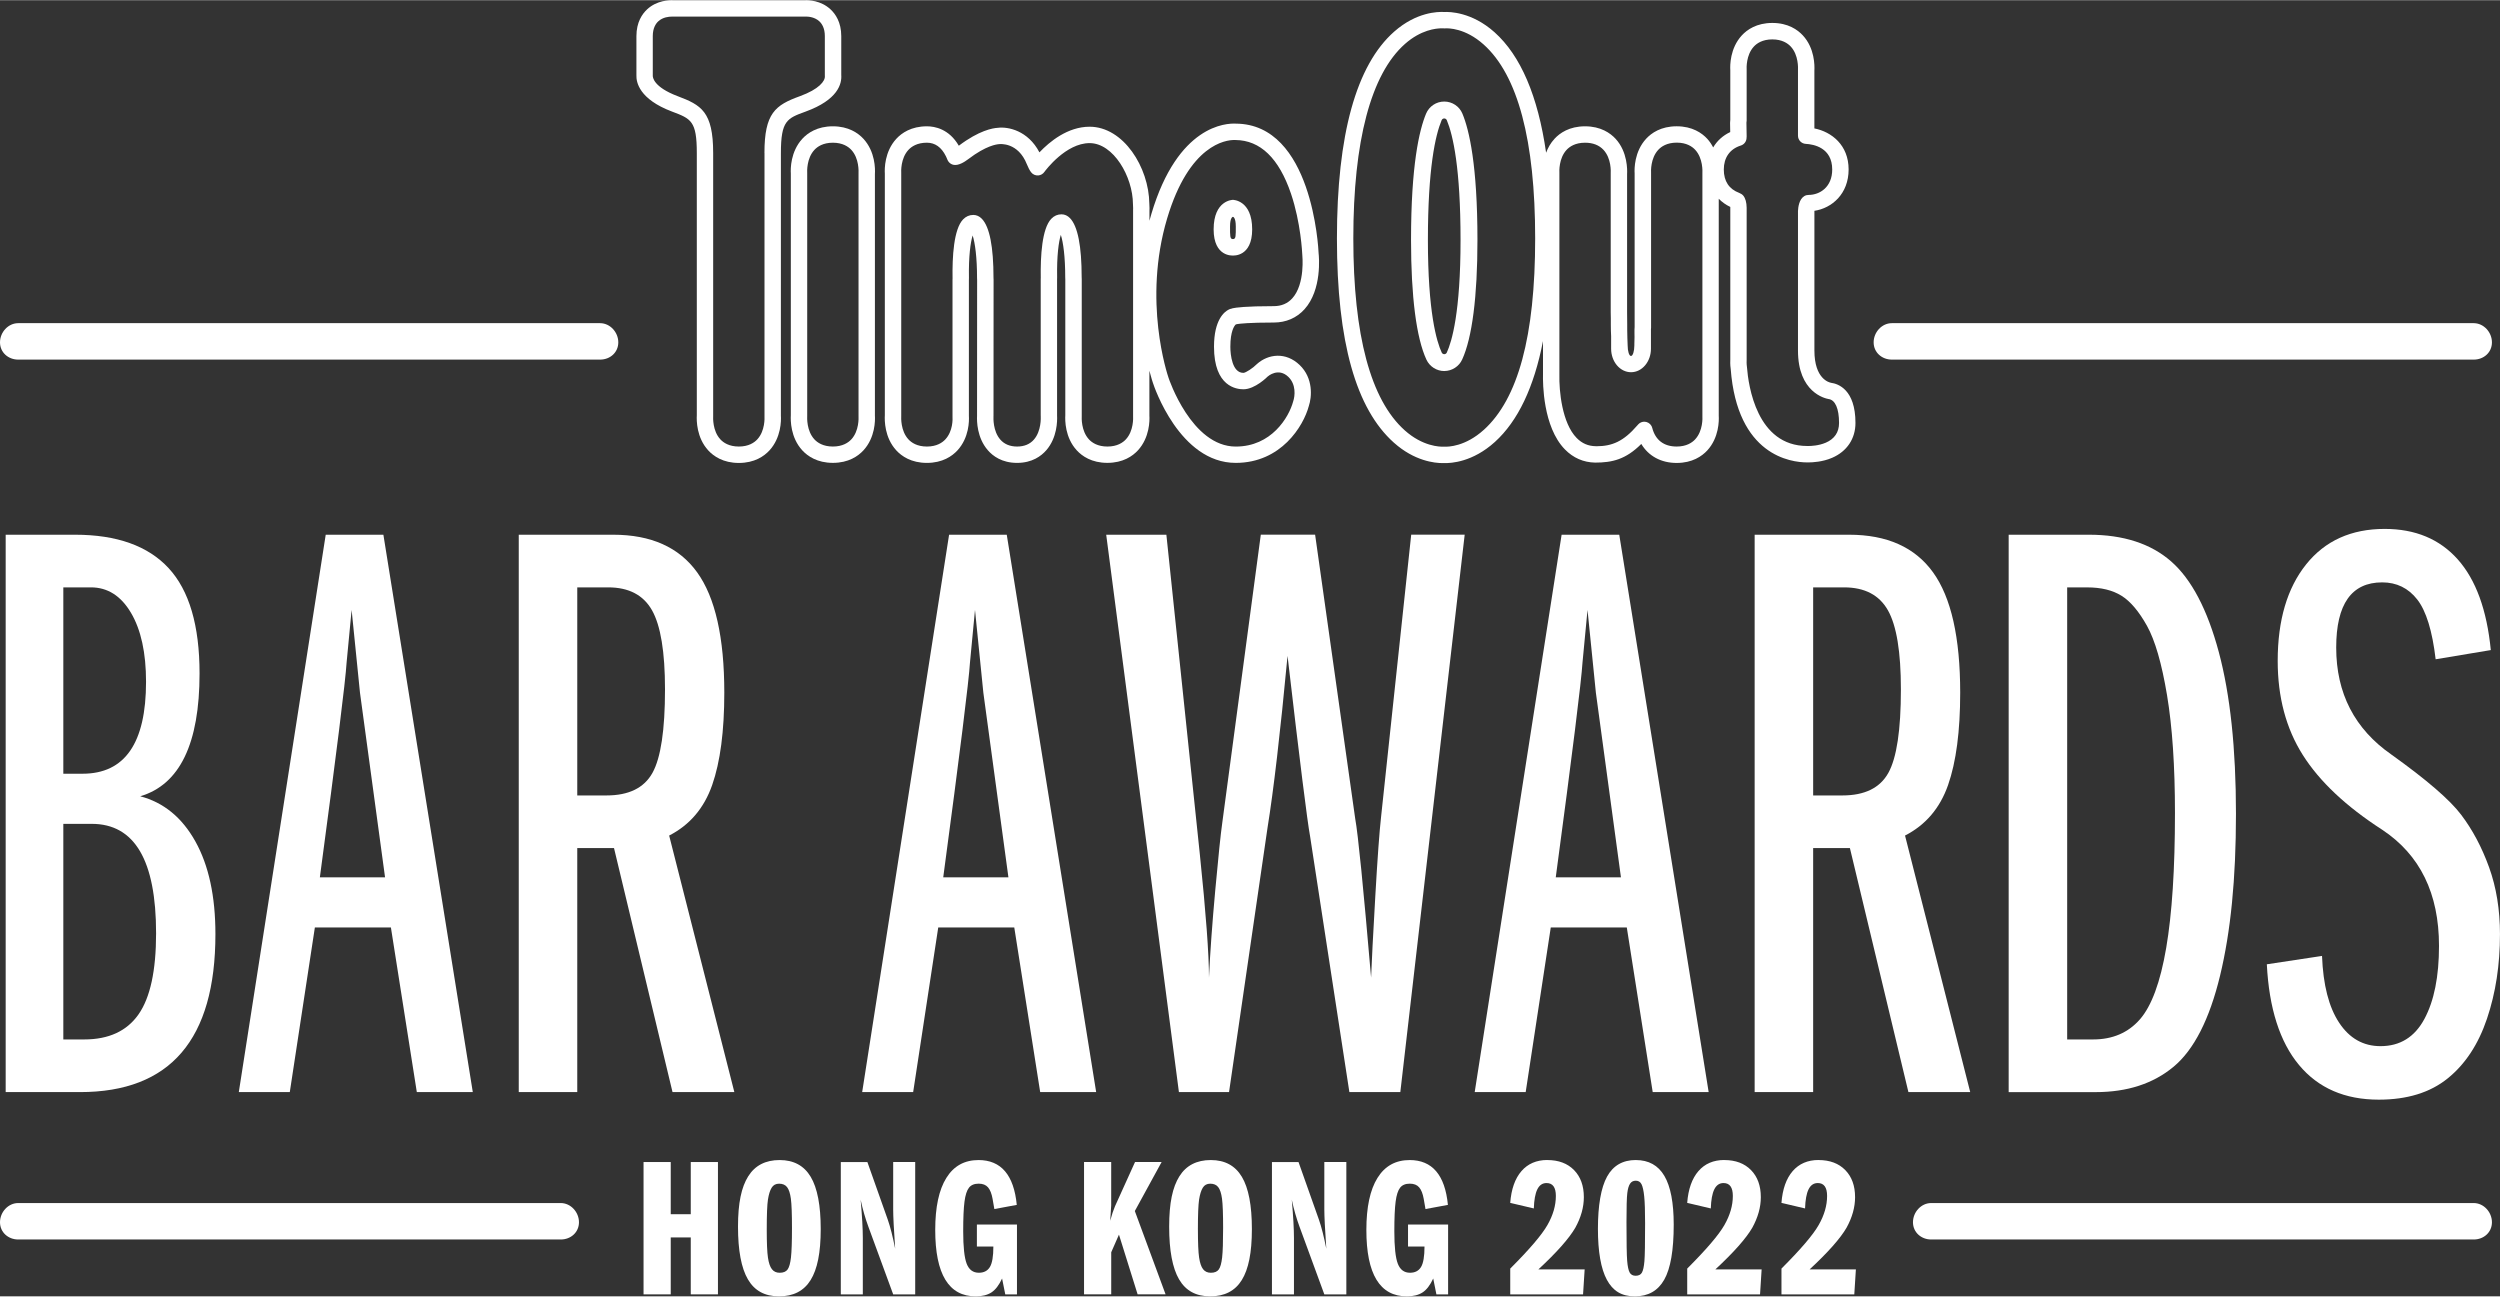 <?xml version="1.0" encoding="UTF-8"?><svg xmlns="http://www.w3.org/2000/svg" id="Layer_163bbf0db50a86" viewBox="0 0 1020.9 529.29" aria-hidden="true" width="1020px" height="529px"><rect x="0" y="0" width="1020.9" height="529.29" fill="#333333" stroke="none"/><defs><linearGradient class="cerosgradient" data-cerosgradient="true" id="CerosGradient_id3e19c91ae" gradientUnits="userSpaceOnUse" x1="50%" y1="100%" x2="50%" y2="0%"><stop offset="0%" stop-color="#d1d1d1"/><stop offset="100%" stop-color="#d1d1d1"/></linearGradient><linearGradient/><style>.cls-1-63bbf0db50a86{fill:#fff;}</style></defs><g><path class="cls-1-63bbf0db50a86" d="m328.95,45.49c13.24-4.8,14.86-11.36,14.59-14.96v-15.88c0-5.67-2.39-9.07-4.39-10.92C335.16.02,330.11-.05,328.82.01h-54.04c-1.44-.06-6.5,0-10.51,3.71-2,1.85-4.38,5.25-4.38,10.92v16.02c-.11,2.76,1.09,9.74,14.51,14.8,7.8,2.94,10.15,3.83,10.15,16.94v107.11c-.12,2.04-.14,9.11,4.7,14.36,2.14,2.32,6.05,5.09,12.47,5.09s10.33-2.77,12.47-5.09c4.85-5.26,4.82-12.32,4.7-14.16V62.39c0-13.25,2.54-14.17,10.07-16.9Zm-16.76,16.9v107.51c.04.6.27,5.95-2.93,9.42-1.24,1.34-3.55,2.94-7.55,2.94s-6.31-1.6-7.55-2.94c-3.2-3.46-2.97-8.82-2.93-9.62V62.39c0-16.94-4.96-19.6-14.48-23.2-10.06-3.8-10.2-7.83-10.18-8.4V14.64c0-3.25,1.22-5.07,2.24-6.01,1.9-1.76,4.48-1.93,5.46-1.93.15,0,.27,0,.33,0h54.35c.56-.03,3.5-.06,5.64,1.92,1.02.95,2.24,2.76,2.24,6.01v16.02c0,.1,0,.21.01.31.19,2.02-2.37,5.39-10.19,8.23-10.07,3.65-14.48,6.95-14.48,23.19Z"/><path class="cls-1-63bbf0db50a86" d="m505.12,132.27c1.03-.17,4.82-.65,15.05-.65,5.01,0,9.34-1.88,12.54-5.43,7.2-8,5.91-21.53,5.76-22.81-.09-2.16-2.6-52.8-33.78-52.98-3.88-.21-23.67.48-34.49,36.8-.29.96-.55,1.91-.81,2.86v-4.13c.02-.4.06-1.46-.05-2.83-.15-14.87-10.58-31.44-24.39-31.44-8.97,0-16.36,6.12-20.49,10.47-4.67-8.94-12.85-10.57-17.02-10.02-2.02.11-7.6,1.04-15.9,7.31-3.98-6.86-9.81-7.93-13.04-7.93-6.42,0-10.33,2.77-12.47,5.09-4.85,5.26-4.82,12.32-4.7,14.16v98.75c-.12,2.04-.15,9.11,4.7,14.36,2.14,2.32,6.05,5.09,12.47,5.09s10.33-2.77,12.47-5.09c4.84-5.24,4.81-12.23,4.69-14.04v-55.6c.01-.26.02-.53.02-.81-.16-8.88.64-14.52,1.51-17.33.99,3.07,1.8,8.95,1.8,17.38,0,.27,0,.54.03.81l-.03,55.48c-.11,2.16-.04,8.91,4.4,14.03,2.04,2.36,5.77,5.17,11.94,5.17s9.89-2.81,11.94-5.17c4.45-5.13,4.51-11.94,4.4-14.12v-55.69c.02-.27.03-.54.02-.81-.16-8.88.64-14.52,1.51-17.33.99,3.07,1.8,8.95,1.8,17.38,0,.27,0,.54.03.81v55.47c-.12,2.04-.15,9.11,4.7,14.36,2.14,2.32,6.05,5.09,12.47,5.09s10.33-2.77,12.47-5.09c4.85-5.26,4.82-12.32,4.7-14.16v-18.38c.76,2.95,1.35,4.71,1.45,4.99.43,1.36,10.89,32.65,33.8,32.65,18.57,0,27.68-15.1,29.84-23.17,1.26-3.7,1.9-11.4-3.73-16.8-5.64-5.42-12.81-4.53-17.42-.42-1.67,1.7-4.58,3.6-5.55,3.63-4.57,0-5.33-7.38-5.33-10.67,0-6.43,1.65-8.56,2.17-9.07.17-.05.34-.1.51-.17Zm-45.35,47.05c-1.24,1.34-3.55,2.94-7.55,2.94s-6.31-1.6-7.55-2.94c-3.2-3.47-2.97-8.82-2.93-9.62v-55.86c0-.16,0-.47-.03-.63,0-12.79-1.6-20.93-4.75-24.2-1.01-1.05-2.19-1.58-3.49-1.58-1.6,0-3,.61-4.16,1.82-3.83,3.98-4.45,15.26-4.3,24.16-.02.13-.02.27-.02.4v55.89s.02.06.02.09c0,.03-.02.06-.01.1.03.61.25,6.02-2.77,9.51-1.64,1.9-3.96,2.86-6.88,2.86s-5.23-.96-6.88-2.86c-3.02-3.48-2.8-8.83-2.77-9.42,0-.03-.01-.06-.01-.1,0-.03.02-.06.02-.09l.03-55.7c0-.16,0-.47-.03-.63,0-12.79-1.6-20.93-4.75-24.2-1.01-1.05-2.19-1.58-3.5-1.58-1.6,0-3,.61-4.17,1.82-3.83,3.98-4.45,15.26-4.3,24.16-.02.13-.02.27-.02.4v55.97c.07.96.21,5.91-2.91,9.29-1.24,1.34-3.55,2.94-7.55,2.94s-6.31-1.6-7.55-2.94c-3.2-3.47-2.97-8.82-2.93-9.62v-99.16c-.04-.6-.27-5.95,2.93-9.42,1.24-1.34,3.55-2.94,7.55-2.94,3.33,0,5.93,1.85,7.74,5.49.03.06.15.32.18.38.16.35.31.7.46,1.07.13.33.31.63.53.9.07.08.18.2.25.28.5.5,1.15.83,1.85.94,1.91.31,4.26-1.11,5.89-2.35,7.3-5.57,11.61-6.06,12.63-6.12.31-.04,7.69-.86,11.29,8.21.54,1.35,1.11,2.44,1.71,3.24.69.93,1.82,1.43,2.98,1.33,1-.09,1.9-.62,2.46-1.43.51-.7,8.79-11.77,18.48-11.77s17.63,13.63,17.7,24.91c0,.08,0,.17.01.25.09,1.05.05,1.83.04,2.22v84.16c.04.6.27,5.95-2.93,9.42Zm43.09-53.36c-.36.06-.7.17-1.02.33-1.89.92-6.09,4.22-6.09,15.22,0,16.36,9.27,17.37,12.02,17.37,4.75,0,9.84-5.14,9.9-5.21.18-.16,4.36-3.78,8.44.14,3.21,3.08,2.74,7.77,1.97,10.03-1.76,6.57-8.93,18.43-23.44,18.43-18.08,0-27.34-27.71-27.45-28.07-.44-1.27-10.6-31.44-.58-65.08,9.04-30.34,24.05-32.04,27.39-32.04.2,0,.36,0,.47.01,10.17.06,17.81,7.43,22.72,21.92,4.01,11.85,4.57,24.14,4.61,24.89.01.12,1.27,11.89-4.07,17.82-1.91,2.13-4.46,3.21-7.56,3.21-11.59,0-15.59.6-16.77.86-.18.04-.36.1-.54.17Z"/><path class="cls-1-63bbf0db50a86" d="m357.28,70.95c.13-2.04.16-9.1-4.7-14.37-2.14-2.32-6.05-5.09-12.47-5.09s-10.33,2.77-12.47,5.09c-4.85,5.26-4.82,12.33-4.7,14.16v98.74c-.12,2.04-.15,9.11,4.7,14.36,2.14,2.32,6.05,5.09,12.47,5.09s10.33-2.77,12.47-5.09c4.85-5.26,4.82-12.32,4.7-14.16v-98.75Zm-9.62,108.37c-1.24,1.34-3.55,2.94-7.55,2.94s-6.31-1.6-7.55-2.94c-3.2-3.47-2.97-8.82-2.93-9.62v-99.15c-.04-.6-.27-5.95,2.93-9.42,1.24-1.34,3.55-2.94,7.55-2.94s6.31,1.6,7.55,2.94c3.2,3.47,2.97,8.82,2.93,9.62v99.16c.04.6.27,5.95-2.93,9.42Z"/><path class="cls-1-63bbf0db50a86" d="m589.8,151.43h-.01c-3.12,0-5.98-1.83-7.3-4.66-4.11-8.86-6.28-25.75-6.28-48.82,0-30.51,3.34-44.91,6.14-51.62,1.25-3,4.17-4.95,7.42-4.95s6.17,1.94,7.42,4.94c2.8,6.71,6.14,21.12,6.14,51.62,0,23.03-2.16,39.9-6.24,48.79-1.3,2.84-4.17,4.68-7.29,4.69h0Zm-.03-103.15c-.46,0-.88.28-1.06.71-2.56,6.13-5.61,19.6-5.61,48.97s3.54,41.38,5.64,45.92c.19.4.6.67,1.04.67h0c.44,0,.85-.26,1.04-.67,2.1-4.57,5.61-16.6,5.61-45.92s-3.05-42.84-5.61-48.97c-.18-.43-.6-.71-1.06-.71Z"/><path class="cls-1-63bbf0db50a86" d="m503.47,81.52s-7.87.04-7.87,12.06c0,11.38,7.87,10.67,7.87,10.67,0,0,7.87.71,7.87-10.67,0-12.02-7.87-12.06-7.87-12.06Zm.04,16.03h-.07c-1.21,0-1.14-1.4-1.14-5.16s1.14-3.93,1.14-3.93h.07s1.14.16,1.14,3.93.07,5.16-1.14,5.16Z"/><path class="cls-1-63bbf0db50a86" d="m747.7,156.22c-.69-.12-6.77-1.52-6.77-13.16v-56.85c0-.07,0-.14,0-.21,7.15-1.07,13.97-6.91,13.97-16.89s-6.96-15.36-13.98-16.76v-23.61c.12-2.04.15-9.11-4.7-14.36-2.14-2.32-6.04-5.1-12.47-5.1-6.43,0-10.33,2.77-12.47,5.09-4.85,5.26-4.82,12.32-4.7,14.16v20.33c-.07.41-.1.83-.09,1.22l.06,3.76c-3.01,1.42-5.37,3.58-6.96,6.27-.64-1.22-1.41-2.42-2.44-3.54-2.14-2.32-6.05-5.09-12.47-5.09-6.43,0-10.33,2.77-12.47,5.09-4.85,5.26-4.82,12.33-4.7,14.16v62.74c-.04.33-.06.68-.06,1.06v1.57c.02.5.03.98.02,1.43h0v.03c0,1.08-.03,2.01-.07,2.82v.57c-.01,2.39-.62,4.33-1.38,4.33s-1.36-1.94-1.36-4.33l-.12-3.18s0-.09,0-.13v-.04s0,0,0,0c-.07-1.96-.06-3.85-.06-5.13,0-1.91,0-3.78-.05-5.23v-56.29c.09-1.45.29-8.96-4.7-14.37-2.15-2.32-6.05-5.09-12.47-5.09-6.42,0-10.33,2.77-12.47,5.1-1.64,1.78-2.72,3.77-3.43,5.69-3.33-23.16-10.38-39.65-21.06-49.2-9.3-8.32-18.44-8.37-20.51-8.27-2.67-.16-11.4.03-20.46,8.01-15.52,13.69-23.39,42.1-23.39,84.46s7.82,69.61,23.24,83.38c8.44,7.55,16.72,8.36,19.89,8.36.29,0,.54,0,.75-.01,2.71.08,11.53-.38,20.64-8.64,9.4-8.53,15.96-22.32,19.63-41.18v13.55c-.09,3.5-.06,21.46,8.94,30.68,3.41,3.49,7.56,5.3,12.34,5.4,7,0,12.54-1.3,18.86-7.62,2.95,4.94,8.07,7.76,14.46,7.76s10.32-2.77,12.47-5.09c4.85-5.25,4.82-12.32,4.7-14.16v-88.64c1.32,1.34,2.87,2.48,4.71,3.34,0,.12.01.26.01.41v61.86c-.03.6-.09,2.19.16,3.84,2.67,35.46,24.61,38.22,31.22,38.22h.53s.04,0,.05,0c1.58,0,5.69-.18,9.62-1.88,6.06-2.61,9.53-7.8,9.53-14.24,0-13.65-7.1-16.02-9.99-16.39Zm-141.74,19.19c-7.6,6.9-14.67,6.98-16.02,6.9-.11,0-.23,0-.34,0-1.65.09-8.62-.1-15.95-6.65-13.94-12.45-21.01-38.82-21.01-78.39s7.11-67.08,21.12-79.44c6.5-5.73,12.6-6.36,15.08-6.36.36,0,.65.01.85.03.07,0,.33,0,.4,0,1.32-.09,8.22-.16,15.75,6.57,13.98,12.5,21.06,39.16,21.06,79.22s-7.04,65.52-20.94,78.13Zm86.28,3.91c-1.24,1.34-3.56,2.94-7.55,2.94-5.24,0-8.7-2.64-9.99-7.63-.31-1.19-1.24-2.11-2.43-2.41-.27-.07-.54-.1-.81-.1-.92,0-1.82.38-2.46,1.08l-.43.48c-5.56,6.44-10.19,8.46-16.69,8.46-.09,0-.19-.01-.28-.02-3.05-.04-5.59-1.14-7.78-3.38-5.91-6.05-7.2-19.09-7.03-25.92v-82.28c-.04-.6-.27-5.95,2.92-9.41,1.24-1.34,3.56-2.94,7.56-2.94,3.21,0,5.75.99,7.55,2.94,3.21,3.48,2.97,8.81,2.93,9.62v56.63c.06,1.5.05,3.27.05,5.12s.04,3.34.12,4.68v5.15c0,5.29,3.64,9.58,8.13,9.58s8.13-4.29,8.13-9.58v-3.3c.02-.96.02-1.96,0-3v-.32s0-1.36,0-1.36c0-.07,0-.14.02-.21.02-.15.03-.31.03-.46v-63.16c-.04-.6-.27-5.95,2.93-9.42,1.24-1.34,3.55-2.94,7.55-2.94,4,0,6.32,1.6,7.55,2.94,3.2,3.47,2.97,8.82,2.93,9.62v99.16c.04.6.27,5.95-2.93,9.41Zm53.27,1.39c-2.84,1.22-6,1.33-6.95,1.33h-.56c-20.58,0-24.03-24.52-24.62-32.27-.19-1.33-.14-2.48-.12-2.9v-62.1c-.02-2.2-.49-3.88-1.39-4.98-.37-.46-1.07-.89-1.62-1.09-4.19-1.57-6.32-4.79-6.32-9.57s2.4-8.36,6.95-9.79c1.21-.38,2.11-1.42,2.3-2.68.03-.2.06-.48.08-1.03l-.09-5.67c.06-.25.09-.5.09-.75v-20.85c-.04-.6-.27-5.95,2.93-9.42,1.23-1.34,3.54-2.94,7.55-2.94,4,0,6.31,1.6,7.55,2.94,3.2,3.47,2.97,8.82,2.93,9.62v26.76c0,1.78,1.39,3.25,3.17,3.34,3.25.17,10.81,1.55,10.81,10.48,0,7.13-5.01,10.37-9.67,10.37-.6,0-1.19.16-1.71.47-2.15,1.28-2.53,4.57-2.6,6.09v57.01c0,17.06,11.05,19.53,12.48,19.78,2.73.34,4.29,3.9,4.29,9.77,0,3.81-1.85,6.53-5.49,8.09Z"/></g><g><path class="cls-1-63bbf0db50a86" d="m2.32,445.88v-227.61h28.32c17.06,0,29.8,4.55,38.22,13.65,8.41,9.1,12.63,23.43,12.63,43,0,28.66-8.08,45.39-24.23,50.16,9.55,2.51,17.06,8.65,22.52,18.43,5.46,9.78,8.19,22.41,8.19,37.88,0,43-18.43,64.49-55.28,64.49H2.32Zm31.39-130.01c17.29,0,25.93-12.51,25.93-37.54,0-11.83-2.05-21.21-6.14-28.15-4.09-6.94-9.56-10.41-16.38-10.41h-11.26v76.1h7.85Zm.68,108.51c10.01,0,17.4-3.41,22.18-10.24,4.78-6.83,7.17-17.86,7.17-33.1,0-29.8-8.76-44.7-26.28-44.7h-11.6v88.04h8.53Z"/><path class="cls-1-63bbf0db50a86" d="m170.21,445.88l-10.58-67.23h-31.05l-10.24,67.23h-20.82l35.49-227.61h23.55l36.51,227.61h-22.86Zm-26.62-196.9l-2.05,21.5c-.46,7.51-4.09,36.74-10.92,87.7h26.62l-10.24-75.41-3.41-33.78Z"/><path class="cls-1-63bbf0db50a86" d="m274.63,445.88l-23.89-99.64h-15.01v99.64h-23.89v-227.61h38.56c15.47,0,26.9,5.12,34.29,15.36,7.39,10.24,11.09,26.62,11.09,49.14,0,15.7-1.65,28.27-4.95,37.71-3.3,9.44-9.16,16.33-17.57,20.64l26.62,104.76h-25.25Zm-26.96-121.14c9.1,0,15.36-3.07,18.77-9.22,3.41-6.14,5.12-17.51,5.12-34.12,0-15.24-1.77-25.99-5.29-32.25-3.53-6.25-9.5-9.38-17.91-9.38h-12.63v84.97h11.94Z"/><path class="cls-1-63bbf0db50a86" d="m424.77,445.88l-10.58-67.23h-31.05l-10.24,67.23h-20.82l35.49-227.61h23.55l36.51,227.61h-22.86Zm-26.62-196.9l-2.05,21.5c-.46,7.51-4.09,36.74-10.92,87.7h26.62l-10.24-75.41-3.41-33.78Z"/><path class="cls-1-63bbf0db50a86" d="m551.03,445.88l-16.04-104.42c-1.14-6.14-4.21-30.71-9.21-73.71-2.96,31.4-5.69,54.83-8.19,70.3l-15.7,107.83h-20.47l-29.69-227.61h24.57l13.65,130.35c2.5,24.12,3.75,40.95,3.75,50.5.45-10.01,1.31-21.89,2.56-35.66,1.25-13.76,2.22-23.04,2.9-27.81l15.7-117.39h22.18l16.38,116.02c1.14,6.14,3.3,27.76,6.48,64.84.22-6.14.8-17.17,1.71-33.1.91-15.92,1.71-26.84,2.39-32.76l12.28-115h21.84l-26.28,227.61h-20.82Z"/><path class="cls-1-63bbf0db50a86" d="m674.9,445.88l-10.58-67.23h-31.05l-10.24,67.23h-20.82l35.49-227.61h23.54l36.51,227.61h-22.86Zm-26.62-196.9l-2.05,21.5c-.46,7.51-4.09,36.74-10.92,87.7h26.62l-10.24-75.41-3.41-33.78Z"/><path class="cls-1-63bbf0db50a86" d="m779.32,445.88l-23.89-99.64h-15.01v99.64h-23.89v-227.61h38.56c15.47,0,26.9,5.12,34.29,15.36,7.39,10.24,11.09,26.62,11.09,49.14,0,15.7-1.65,28.27-4.95,37.71-3.3,9.44-9.16,16.33-17.58,20.64l26.62,104.76h-25.25Zm-26.96-121.14c9.1,0,15.36-3.07,18.77-9.22,3.41-6.14,5.12-17.51,5.12-34.12,0-15.24-1.76-25.99-5.29-32.25-3.53-6.25-9.5-9.38-17.91-9.38h-12.63v84.97h11.94Z"/><path class="cls-1-63bbf0db50a86" d="m820.26,445.88v-227.61h32.76c14.1,0,25.31,3.64,33.61,10.92,8.3,7.28,14.78,19.62,19.45,37.03,4.66,17.4,7,39.41,7,66.03s-2.17,48.18-6.48,66.03c-4.32,17.86-10.64,30.26-18.94,37.2-8.31,6.94-18.94,10.41-31.91,10.41h-35.49Zm34.47-21.5c7.96,0,14.33-2.73,19.11-8.19,4.78-5.46,8.36-15.19,10.75-29.18,2.39-13.99,3.58-32.36,3.58-55.11,0-19.11-1.08-35.15-3.24-48.11-2.16-12.97-4.89-22.4-8.19-28.32-3.3-5.91-6.77-10.01-10.41-12.28-3.64-2.27-8.31-3.41-13.99-3.41h-8.19v184.61h10.58Z"/><path class="cls-1-63bbf0db50a86" d="m948.22,390.26c.45,11.83,2.78,20.93,7,27.3,4.21,6.37,9.84,9.56,16.89,9.56,7.96,0,13.93-3.7,17.91-11.09,3.98-7.39,5.97-17.34,5.97-29.86,0-21.38-7.74-37.2-23.21-47.43-14.79-9.55-25.59-19.73-32.42-30.54-6.83-10.8-10.24-23.6-10.24-38.39,0-16.6,3.87-29.74,11.6-39.41,7.73-9.67,18.43-14.5,32.08-14.5,12.51,0,22.46,4.15,29.86,12.46,7.39,8.31,11.89,20.65,13.48,37.02l-22.52,3.75c-1.36-11.6-3.87-19.73-7.51-24.4-3.64-4.66-8.42-7-14.33-7-12.51,0-18.77,8.87-18.77,26.62,0,18.66,7.51,33.22,22.52,43.68,14.33,10.24,23.83,18.43,28.49,24.57,4.66,6.14,8.47,13.31,11.43,21.5,2.95,8.19,4.44,17.29,4.44,27.3,0,12.51-1.76,24-5.29,34.47-3.53,10.47-8.87,18.6-16.04,24.4-7.16,5.8-16.55,8.7-28.15,8.7-13.88,0-24.74-4.72-32.59-14.16-7.85-9.44-12.23-23.14-13.14-41.12l22.52-3.41Z"/></g><g><path class="cls-1-63bbf0db50a86" d="m1010.17,131.88h-237.62c-4.11,0-7.43,3.72-7.43,7.83,0,4.1,3.34,7.05,7.44,7.05h237.62c4.11,0,7.43-2.94,7.43-7.05,0-4.1-3.34-7.83-7.44-7.83Z"/><path class="cls-1-63bbf0db50a86" d="m245.05,131.88H7.43C3.32,131.89,0,135.6,0,139.71c0,4.1,3.34,7.05,7.44,7.05h237.62c4.11,0,7.43-2.94,7.43-7.05,0-4.1-3.34-7.83-7.44-7.83Z"/></g><g><path class="cls-1-63bbf0db50a86" d="m1010.17,491.19h-221.56c-4.11,0-7.43,3.72-7.43,7.83,0,4.1,3.34,7.05,7.44,7.05h221.56c4.11,0,7.43-2.94,7.43-7.05,0-4.1-3.34-7.83-7.44-7.83Z"/><path class="cls-1-63bbf0db50a86" d="m228.99,491.19H7.43C3.32,491.19,0,494.91,0,499.02c0,4.1,3.34,7.05,7.44,7.05h221.56c4.11,0,7.43-2.94,7.43-7.05,0-4.1-3.34-7.83-7.44-7.83Z"/></g><g><path class="cls-1-63bbf0db50a86" d="m273.9,474.44v21.31h8.18v-21.31h11.1v54.04h-11.1v-23.25h-8.18v23.25h-11.1v-54.04h11.1Z"/><path class="cls-1-63bbf0db50a86" d="m318.38,473.63c5.72,0,9.95,2.28,12.68,6.85,2.73,4.57,4.09,11.68,4.09,21.35s-1.38,16.39-4.13,20.82c-2.75,4.43-7.05,6.64-12.88,6.64s-10.02-2.31-12.72-6.93c-2.7-4.62-4.05-11.79-4.05-21.51s1.39-16.15,4.17-20.58c2.78-4.43,7.06-6.64,12.84-6.64Zm-5.27,28.36c0,5.46.16,9.28.49,11.47.32,2.19.86,3.77,1.62,4.74.76.97,1.81,1.46,3.16,1.46,1.51,0,2.59-.45,3.24-1.34.65-.89,1.11-2.53,1.38-4.9.27-2.38.41-6.4.41-12.07s-.15-9.77-.45-11.95c-.3-2.19-.81-3.75-1.54-4.7-.73-.95-1.82-1.42-3.28-1.42-1.35,0-2.36.55-3.04,1.66-.68,1.11-1.17,2.71-1.5,4.82s-.49,6.19-.49,12.23Z"/><path class="cls-1-63bbf0db50a86" d="m354.2,474.44l8.35,23.58c1.02,2.92,2.02,6.86,3,11.83-.54-7.94-.81-13.26-.81-15.96v-19.45h8.99v54.04h-8.99l-10.13-27.63c-1.24-3.35-2.3-7.02-3.16-11.02.6,6.75.89,11.97.89,15.64v23.01h-8.99v-54.04h10.86Z"/><path class="cls-1-63bbf0db50a86" d="m399.57,473.63c9.24,0,14.45,6.11,15.64,18.31l-9.16,1.7-.73-4.21c-.38-2.11-1-3.66-1.86-4.66-.87-1-2.13-1.5-3.81-1.5-1.78,0-3.11.55-3.97,1.66-.87,1.11-1.47,3-1.82,5.67-.35,2.67-.53,6.71-.53,12.11,0,6.37.47,10.79,1.42,13.25.95,2.46,2.6,3.69,4.98,3.69,2.05,0,3.55-.78,4.5-2.35.95-1.57,1.42-4.35,1.42-8.35h-6.73v-8.99h16.37v28.52h-4.78l-1.3-6.48c-1.24,2.7-2.69,4.59-4.33,5.67-1.65,1.08-3.8,1.62-6.44,1.62-11.02,0-16.53-9.05-16.53-27.14,0-9.29,1.51-16.37,4.54-21.23,3.02-4.86,7.4-7.29,13.13-7.29Z"/><path class="cls-1-63bbf0db50a86" d="m453.77,474.44v17.74l-.4,6.24c.65-2.43,1.3-4.4,1.95-5.91l8.18-18.07h10.86l-10.94,20.01,12.56,34.03h-11.42l-7.62-24.39-3.16,7.21v17.18h-11.1v-54.04h11.1Z"/><path class="cls-1-63bbf0db50a86" d="m494.45,473.63c5.73,0,9.95,2.28,12.68,6.85,2.73,4.57,4.09,11.68,4.09,21.35s-1.38,16.39-4.13,20.82c-2.75,4.43-7.05,6.64-12.88,6.64s-10.02-2.31-12.72-6.93c-2.7-4.62-4.05-11.79-4.05-21.51s1.39-16.15,4.17-20.58c2.78-4.43,7.06-6.64,12.84-6.64Zm-5.27,28.36c0,5.46.16,9.28.49,11.47.33,2.19.86,3.77,1.62,4.74.76.97,1.81,1.46,3.16,1.46,1.51,0,2.59-.45,3.24-1.34.65-.89,1.11-2.53,1.38-4.9.27-2.38.4-6.4.4-12.07s-.15-9.77-.45-11.95c-.3-2.19-.81-3.75-1.54-4.7s-1.82-1.42-3.28-1.42c-1.35,0-2.37.55-3.04,1.66-.67,1.11-1.17,2.71-1.5,4.82-.32,2.11-.49,6.19-.49,12.23Z"/><path class="cls-1-63bbf0db50a86" d="m530.26,474.44l8.35,23.58c1.02,2.92,2.02,6.86,3,11.83-.54-7.94-.81-13.26-.81-15.96v-19.45h8.99v54.04h-8.99l-10.13-27.63c-1.24-3.35-2.3-7.02-3.16-11.02.6,6.75.89,11.97.89,15.64v23.01h-8.99v-54.04h10.86Z"/><path class="cls-1-63bbf0db50a86" d="m575.63,473.63c9.24,0,14.45,6.11,15.64,18.31l-9.16,1.7-.73-4.21c-.38-2.11-1-3.66-1.86-4.66-.87-1-2.13-1.5-3.81-1.5-1.78,0-3.11.55-3.97,1.66-.87,1.11-1.47,3-1.82,5.67-.35,2.67-.53,6.71-.53,12.11,0,6.37.47,10.79,1.42,13.25.95,2.46,2.6,3.69,4.98,3.69,2.05,0,3.55-.78,4.5-2.35.95-1.57,1.42-4.35,1.42-8.35h-6.73v-8.99h16.37v28.52h-4.78l-1.3-6.48c-1.24,2.7-2.69,4.59-4.33,5.67-1.65,1.08-3.8,1.62-6.44,1.62-11.02,0-16.53-9.05-16.53-27.14,0-9.29,1.51-16.37,4.54-21.23,3.02-4.86,7.4-7.29,13.13-7.29Z"/><path class="cls-1-63bbf0db50a86" d="m631.87,473.63c4.59,0,8.22,1.36,10.9,4.09,2.67,2.73,4.01,6.41,4.01,11.06,0,4.11-1.16,8.26-3.48,12.48-2.54,4.37-7.56,10.05-15.07,17.01h18.88l-.65,10.21h-29.74v-10.53c7.83-7.83,12.9-13.76,15.19-17.79,2.3-4.02,3.44-7.98,3.44-11.87,0-3.51-1.27-5.27-3.81-5.27-1.67,0-2.93.87-3.77,2.59-.84,1.73-1.31,4.32-1.42,7.78l-9.64-2.27c.43-5.62,1.96-9.94,4.58-12.97,2.62-3.02,6.15-4.54,10.57-4.54Z"/><path class="cls-1-63bbf0db50a86" d="m668,473.63c5.24,0,9.13,2.16,11.67,6.48,2.54,4.32,3.81,10.97,3.81,19.93,0,10.37-1.28,17.84-3.85,22.4-2.57,4.57-6.58,6.85-12.03,6.85s-8.99-2.26-11.42-6.77c-2.43-4.51-3.65-11.46-3.65-20.86s1.24-16.76,3.73-21.27c2.48-4.51,6.4-6.77,11.75-6.77Zm0,8.43c-1.03,0-1.81.4-2.35,1.22-.54.81-.92,2.09-1.13,3.85-.22,1.76-.33,5.71-.33,11.87,0,8.26.09,13.53.28,15.8.19,2.27.53,3.85,1.01,4.74.49.89,1.3,1.34,2.43,1.34,1.24,0,2.11-.43,2.59-1.3s.82-2.4,1.01-4.62c.19-2.22.28-7.4.28-15.56,0-4.91-.12-8.55-.36-10.9-.24-2.35-.61-4.01-1.09-4.98-.49-.97-1.27-1.46-2.35-1.46Z"/><path class="cls-1-63bbf0db50a86" d="m704.14,473.63c4.59,0,8.22,1.36,10.9,4.09,2.67,2.73,4.01,6.41,4.01,11.06,0,4.11-1.16,8.26-3.48,12.48-2.54,4.37-7.56,10.05-15.07,17.01h18.88l-.65,10.21h-29.74v-10.53c7.83-7.83,12.9-13.76,15.19-17.79,2.3-4.02,3.44-7.98,3.44-11.87,0-3.51-1.27-5.27-3.81-5.27-1.67,0-2.93.87-3.77,2.59-.84,1.73-1.31,4.32-1.42,7.78l-9.64-2.27c.43-5.62,1.96-9.94,4.58-12.97,2.62-3.02,6.15-4.54,10.57-4.54Z"/><path class="cls-1-63bbf0db50a86" d="m742.63,473.63c4.59,0,8.22,1.36,10.9,4.09,2.67,2.73,4.01,6.41,4.01,11.06,0,4.11-1.16,8.26-3.48,12.48-2.54,4.37-7.56,10.05-15.07,17.01h18.88l-.65,10.21h-29.74v-10.53c7.83-7.83,12.9-13.76,15.19-17.79,2.3-4.02,3.44-7.98,3.44-11.87,0-3.51-1.27-5.27-3.81-5.27-1.67,0-2.93.87-3.77,2.59-.84,1.73-1.31,4.32-1.42,7.78l-9.64-2.27c.43-5.62,1.96-9.94,4.58-12.97,2.62-3.02,6.15-4.54,10.57-4.54Z"/></g></svg>